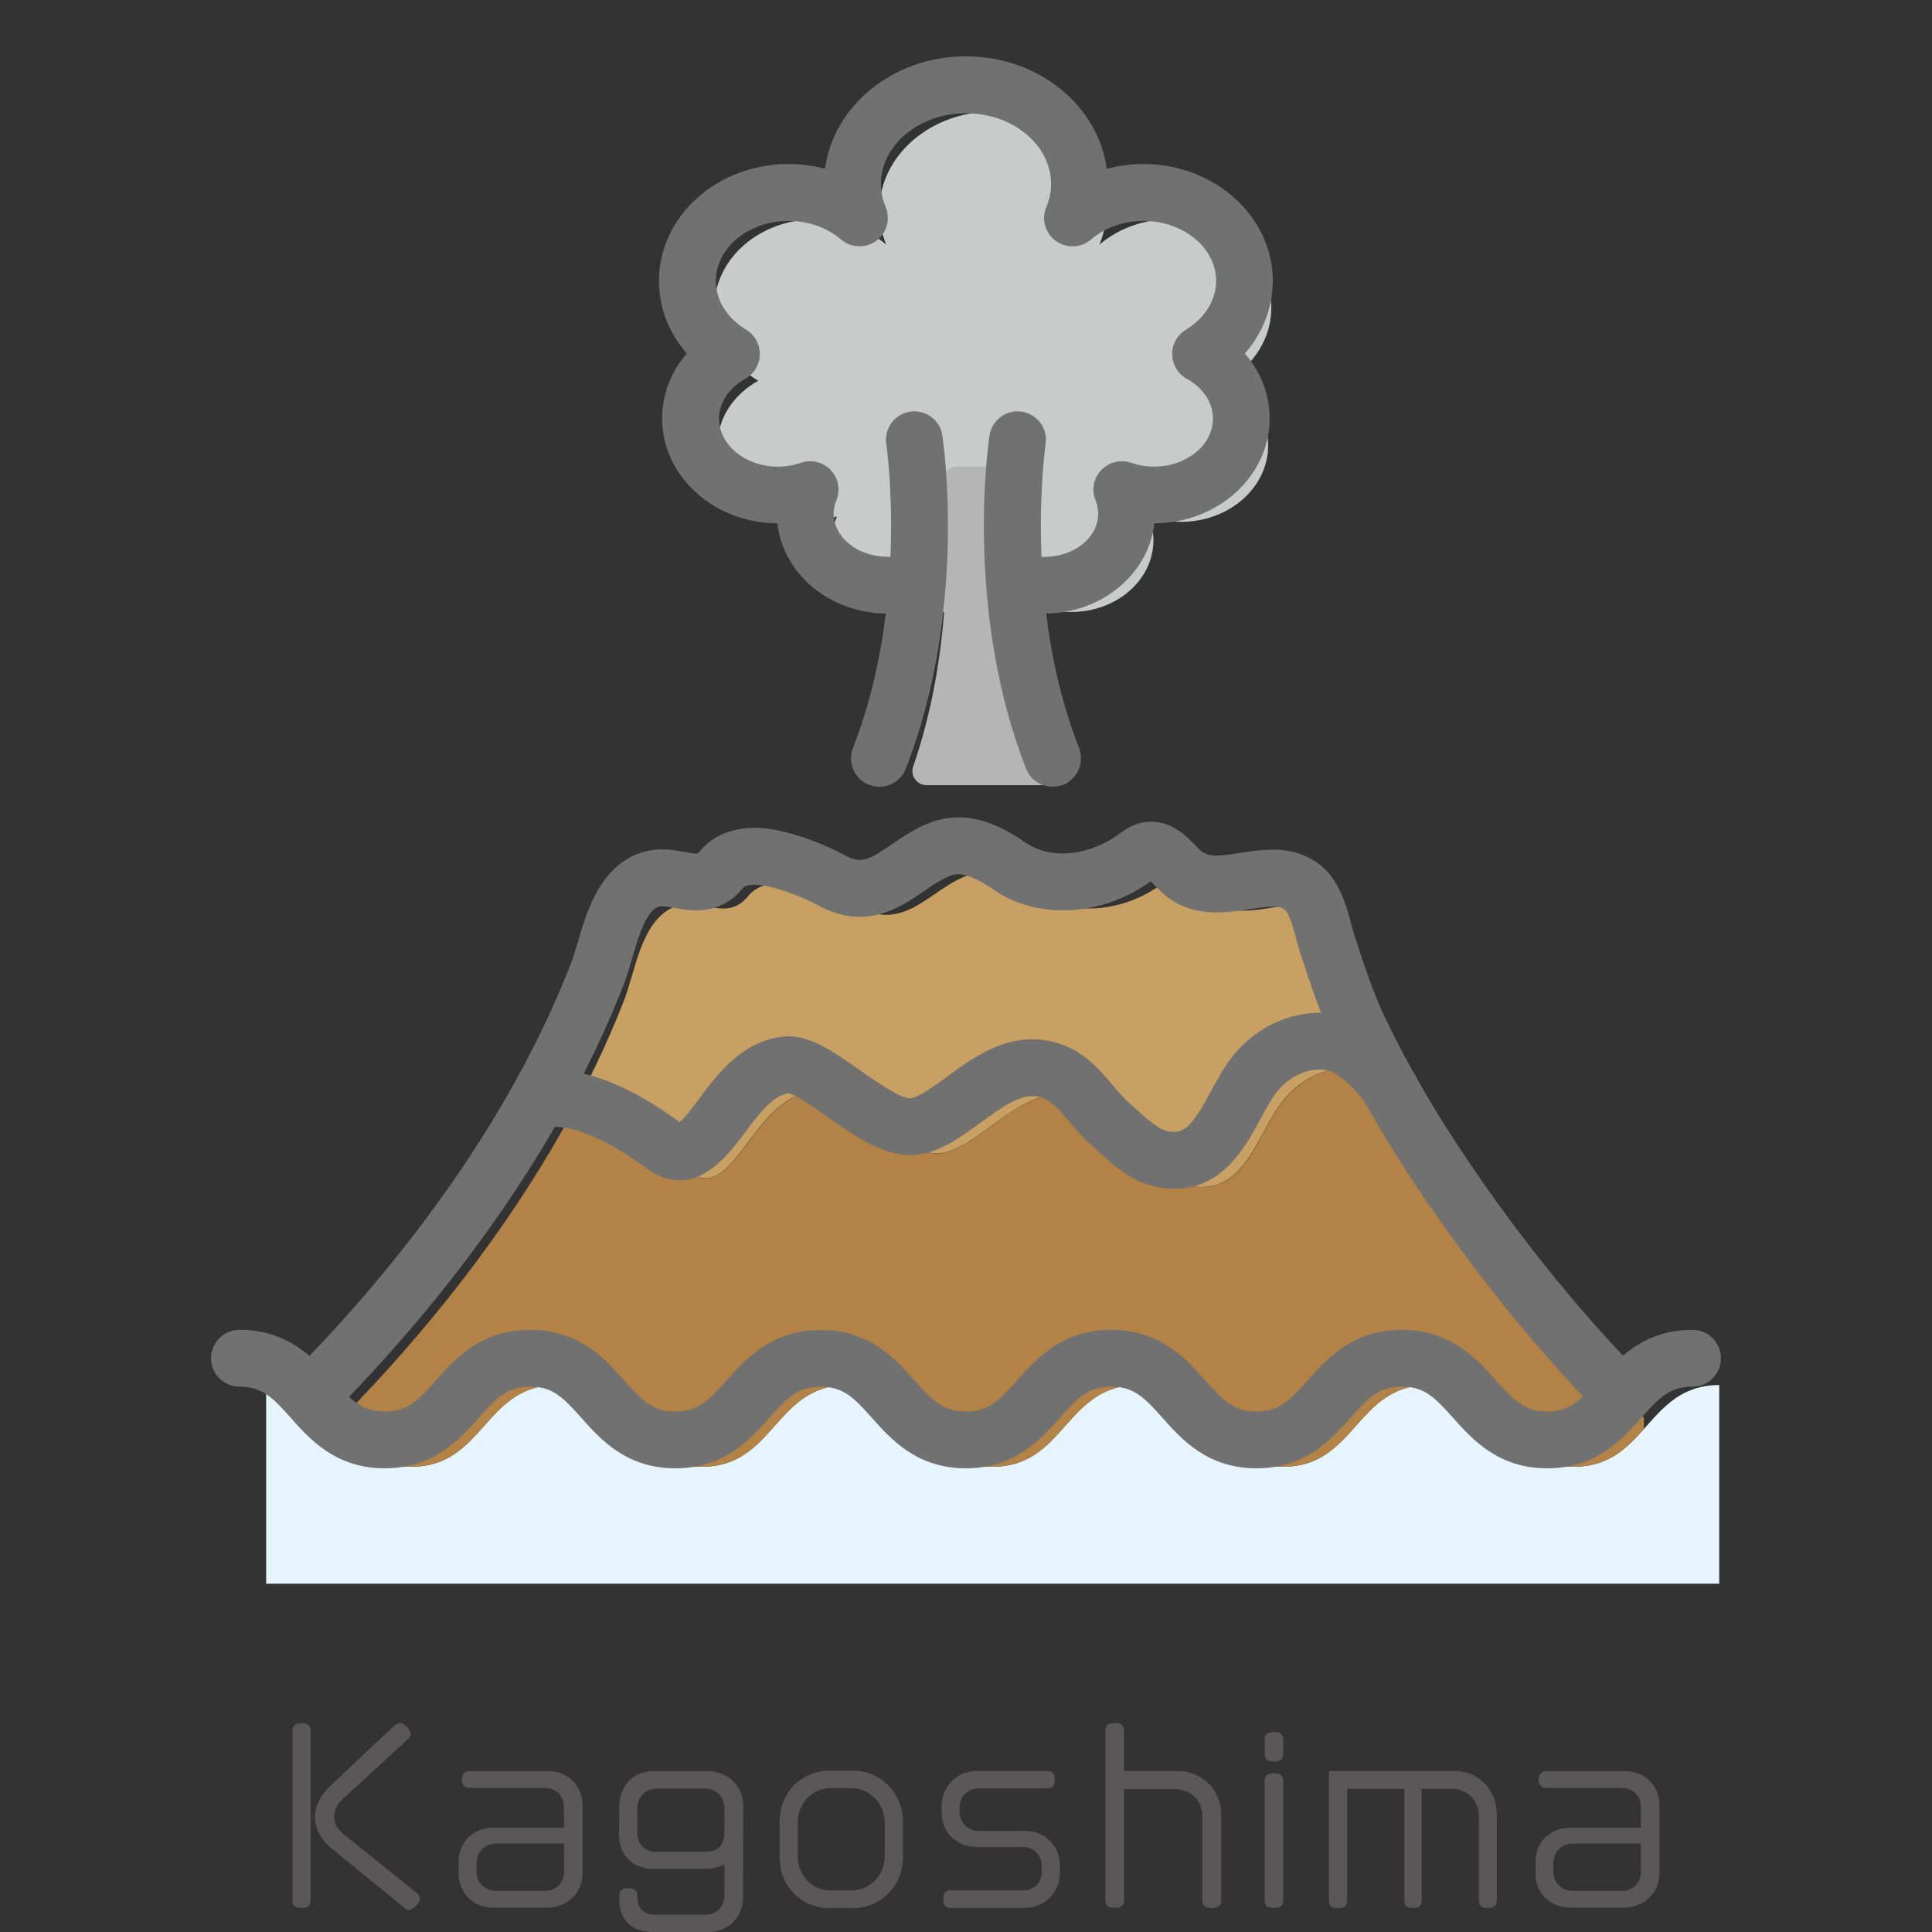 <?xml version="1.0" encoding="UTF-8"?><svg id="_レイヤー_2" xmlns="http://www.w3.org/2000/svg" viewBox="0 0 170.08 170.08"><rect x="0" y="0" width="170.08" height="170.08" fill="#333333" stroke="none"/><defs><style>.cls-1{fill:none;}.cls-2{fill:#727171;}.cls-3{fill:#b28247;}.cls-4{fill:#c9caca;}.cls-5{fill:#e6f4fd;}.cls-6{fill:#595757;}.cls-7{fill:#b5b5b6;}.cls-8{fill:#c9a063;}</style></defs><g id="text"><rect class="cls-1" width="170.08" height="170.08"/><path class="cls-4" d="M108.05,33.52c2.34-1.4,3.87-3.76,3.87-6.43,0-4.3-3.98-7.79-8.9-7.79-2.43,0-4.63.86-6.24,2.24.39-.93.61-1.93.61-2.98,0-4.83-4.47-8.74-9.99-8.74s-9.99,3.92-9.99,8.74c0,1.05.22,2.05.61,2.98-1.61-1.38-3.81-2.24-6.24-2.24-4.91,0-8.9,3.49-8.9,7.79,0,2.67,1.53,5.02,3.87,6.43-2.15,1.19-3.59,3.29-3.59,5.69,0,3.72,3.44,6.73,7.69,6.73,1,0,1.95-.17,2.83-.48-.27.66-.42,1.36-.42,2.1,0,3.49,3.23,6.31,7.21,6.31h13.86c3.98,0,7.21-2.83,7.21-6.31,0-.74-.15-1.44-.42-2.1.88.3,1.83.48,2.83.48,4.25,0,7.69-3.01,7.69-6.73,0-2.4-1.44-4.5-3.59-5.69Z"/><path class="cls-8" d="M60.6,103.16c4.05,2.95,5.57-6.57,10.97-7.06,2.72-.25,7.94,5.91,11.31,5.41,3.38-.49,6.92-5.91,11.31-5.09,2.91.54,3.95,3.12,5.96,4.87,1.33,1.16,2.9,2.83,4.75,3.13,4.74.77,5.74-4.61,8.03-7.51,1.69-2.13,4.39-3.28,6.92-2.79,1.72.34,3.44,2.09,4.36,3.17-.74-1.36-1.46-2.72-2.12-4.09-1.18-2.46-2.03-5.06-2.87-7.65-.5-1.54-.87-4.08-2.27-5.13-3.04-2.28-7.61,1.54-10.72-1.46-.82-.79-1.64-1.9-2.71-1.77-.49.06-.89.38-1.29.67-3.1,2.28-7.69,3-10.97.74-1.39-.95-3.15-1.97-4.96-1.79-2.04.2-3.85,1.94-5.61,2.93-1.86,1.05-3.38,1.04-5.15.09-1.5-.8-3.09-1.42-4.73-1.84-1.68-.43-3.8-.51-4.96.91-1.96,2.41-4.3-.13-6.7,1.03-2.73,1.32-3.24,5.63-4.2,8.1-1.48,3.82-3.29,7.56-5.33,11.19.77-.26,4.26-.99,10.98,3.91Z"/><path class="cls-7" d="M91.78,42.44c-.37,3.73-1.01,14.53,2.64,25.04.28.8-.33,1.64-1.18,1.64h-11.67c-.85,0-1.46-.84-1.18-1.64,3.64-10.51,3.01-21.31,2.64-25.04-.07-.73.5-1.37,1.24-1.37h6.27c.74,0,1.31.63,1.24,1.37Z"/><path class="cls-5" d="M151.36,121.93c-6.4,0-6.4,7.19-12.8,7.19s-6.4-7.19-12.8-7.19-6.4,7.19-12.79,7.19-6.4-7.19-12.8-7.19-6.4,7.19-12.79,7.19-6.39-7.19-12.79-7.19-6.39,7.19-12.79,7.19-6.4-7.19-12.79-7.19-6.39,7.19-12.79,7.19-6.4-7.19-12.79-7.19v17.49h127.92v-17.49Z"/><path class="cls-3" d="M36.23,129.12c6.39,0,6.39-7.19,12.79-7.19s6.4,7.19,12.79,7.19,6.39-7.19,12.79-7.19,6.39,7.19,12.79,7.19,6.4-7.19,12.79-7.19,6.4,7.19,12.79,7.19,6.4-7.19,12.79-7.19,6.4,7.19,12.8,7.19c3.03,0,4.62-1.61,6.14-3.31l.02-1c-.37-.37-.73-.75-1.09-1.14-5.22-5.53-9.86-11.44-13.89-17.38-2.01-2.96-3.85-5.96-5.51-8.99-.92-1.09-2.64-2.84-4.36-3.17-2.53-.49-5.23.66-6.92,2.79-2.29,2.9-3.29,8.28-8.03,7.51-1.85-.3-3.42-1.98-4.75-3.13-2-1.75-3.05-4.32-5.96-4.87-4.39-.82-7.94,4.59-11.31,5.09-3.38.49-8.6-5.66-11.31-5.41-5.4.49-6.92,10.01-10.97,7.06-6.72-4.9-10.21-4.17-10.98-3.91-5.26,9.37-12.15,18.05-19.54,25.56l-.52.41c1.7,1.89,3.29,3.9,6.67,3.9Z"/><path class="cls-2" d="M136.2,129.26c-4.32,0-6.6-2.56-8.27-4.43-1.61-1.81-2.55-2.76-4.53-2.76s-2.92.95-4.53,2.76c-1.66,1.87-3.94,4.43-8.26,4.43s-6.6-2.56-8.26-4.43c-1.61-1.81-2.55-2.76-4.53-2.76s-2.92.95-4.53,2.76c-1.66,1.87-3.94,4.43-8.26,4.43s-6.6-2.56-8.26-4.43c-1.61-1.81-2.54-2.75-4.53-2.75s-2.91.94-4.53,2.75c-1.66,1.87-3.94,4.43-8.26,4.43s-6.6-2.56-8.26-4.43c-1.61-1.81-2.54-2.76-4.53-2.76s-2.92.95-4.53,2.76c-1.66,1.87-3.94,4.43-8.26,4.43s-6.6-2.56-8.26-4.43c-1.61-1.81-2.54-2.76-4.53-2.76-1.38,0-2.5-1.12-2.5-2.5s1.12-2.5,2.5-2.5c4.32,0,6.6,2.56,8.26,4.43,1.61,1.81,2.54,2.76,4.53,2.76s2.92-.95,4.53-2.76c1.66-1.87,3.94-4.43,8.26-4.43s6.6,2.56,8.26,4.43c1.61,1.81,2.54,2.76,4.53,2.76s2.91-.94,4.53-2.75c1.66-1.87,3.94-4.43,8.26-4.43s6.6,2.56,8.26,4.43c1.61,1.81,2.54,2.75,4.53,2.75s2.92-.95,4.53-2.76c1.66-1.87,3.94-4.43,8.26-4.43s6.6,2.56,8.26,4.43c1.61,1.81,2.55,2.76,4.53,2.76s2.92-.95,4.53-2.76c1.66-1.87,3.94-4.43,8.26-4.43s6.6,2.56,8.27,4.43c1.61,1.81,2.55,2.76,4.53,2.76s2.92-.95,4.53-2.76c1.66-1.87,3.95-4.43,8.27-4.43,1.38,0,2.5,1.12,2.5,2.5s-1.12,2.5-2.5,2.5c-1.99,0-2.92.95-4.53,2.76-1.66,1.87-3.95,4.43-8.27,4.43Z"/><path class="cls-2" d="M142.36,124.95c-.65,0-1.29-.25-1.78-.75-.38-.39-.76-.78-1.13-1.17-5.06-5.36-9.82-11.32-14.15-17.69-3.12-4.6-5.75-9.11-7.81-13.4-1.24-2.58-2.11-5.26-2.96-7.85l-.04-.11c-.12-.38-.24-.81-.36-1.26-.2-.76-.63-2.34-1.03-2.64-.55-.41-1.55-.29-3.12-.04-2.24.35-5.3.83-7.84-1.61-.16-.16-.33-.33-.49-.5-.1-.11-.23-.24-.35-.35-4.26,3.11-9.94,3.42-13.82.75-.92-.63-2.28-1.46-3.29-1.36-.8.08-1.85.8-2.87,1.49-.57.39-1.15.79-1.76,1.13-2.59,1.46-4.99,1.49-7.56.11-1.31-.71-2.72-1.25-4.16-1.62-1.28-.32-2.18-.21-2.41.07-2.05,2.51-4.64,2.03-6.04,1.78-.75-.14-1.23-.22-1.51-.08-1.07.52-1.71,2.73-2.23,4.51-.23.8-.45,1.55-.72,2.25-4.93,12.71-13.72,25.71-25.41,37.6-.97.99-2.55,1-3.54.03-.98-.97-1-2.55-.03-3.54,11.22-11.41,19.63-23.83,24.32-35.9.19-.5.38-1.15.59-1.84.75-2.58,1.79-6.12,4.85-7.61,1.78-.86,3.41-.56,4.6-.34.38.07.95.17,1.11.13,0,0,.05-.04.14-.15,1.6-1.96,4.26-2.58,7.51-1.76,1.84.47,3.63,1.16,5.3,2.06,1.04.56,1.66.55,2.74-.06.43-.24.9-.56,1.4-.9,1.46-1,3.12-2.13,5.19-2.34,2.62-.27,4.92,1.04,6.62,2.21,2.42,1.66,5.89.91,8.08-.7l.09-.07c.51-.37,1.27-.94,2.39-1.07,2.12-.24,3.53,1.21,4.37,2.08.12.13.25.26.37.37.68.66,1.57.59,3.6.27,2.05-.32,4.61-.72,6.89.98,1.79,1.34,2.41,3.65,2.86,5.35.1.36.19.71.29,1.01l.04.11c.83,2.55,1.62,4.96,2.71,7.23,1.96,4.08,4.46,8.37,7.45,12.76,4.17,6.15,8.76,11.89,13.64,17.06.35.37.7.74,1.05,1.1.97.98.96,2.57-.03,3.54-.49.48-1.12.72-1.75.72Z"/><path class="cls-2" d="M91.97,54.02c-1.38,0-2.5-1.12-2.5-2.5s1.12-2.5,2.5-2.5c2.6,0,4.71-1.71,4.71-3.81,0-.39-.08-.78-.24-1.17-.37-.91-.17-1.95.51-2.66.68-.71,1.7-.96,2.63-.64.65.22,1.32.34,2.01.34,2.86,0,5.19-1.9,5.19-4.23,0-1.4-.86-2.7-2.3-3.5-.78-.43-1.27-1.25-1.29-2.14-.02-.89.45-1.73,1.21-2.19,1.66-1,2.66-2.6,2.66-4.28,0-2.92-2.87-5.29-6.4-5.29-1.75,0-3.38.58-4.61,1.63-.88.75-2.16.81-3.1.13-.94-.68-1.29-1.91-.84-2.98.28-.67.42-1.35.42-2.02,0-3.44-3.36-6.24-7.49-6.24s-7.49,2.8-7.49,6.24c0,.67.14,1.35.42,2.02.44,1.07.09,2.3-.84,2.98-.94.68-2.22.62-3.1-.13-1.22-1.05-2.86-1.63-4.61-1.63-3.53,0-6.4,2.37-6.4,5.29,0,1.68.99,3.28,2.66,4.28.76.46,1.23,1.29,1.21,2.19-.02.89-.51,1.71-1.29,2.14-1.44.8-2.3,2.11-2.3,3.5,0,2.33,2.33,4.23,5.19,4.23.69,0,1.36-.11,2.01-.34.92-.32,1.95-.07,2.63.64.68.71.87,1.75.5,2.66-.16.38-.24.78-.24,1.16,0,2.1,2.11,3.81,4.71,3.81,1.38,0,2.5,1.12,2.5,2.5s-1.12,2.5-2.5,2.5c-5.03,0-9.18-3.49-9.66-7.94-5.6-.02-10.15-4.15-10.15-9.23,0-2.12.78-4.12,2.18-5.72-1.58-1.79-2.46-4.04-2.46-6.39,0-5.68,5.11-10.29,11.4-10.29,1.1,0,2.19.14,3.22.42.74-5.57,6.02-9.9,12.4-9.9s11.66,4.33,12.4,9.9c1.03-.27,2.12-.42,3.22-.42,6.29,0,11.4,4.62,11.4,10.29,0,2.36-.89,4.6-2.46,6.39,1.4,1.6,2.18,3.6,2.18,5.72,0,5.08-4.55,9.21-10.15,9.23-.49,4.45-4.63,7.94-9.66,7.94Z"/><path class="cls-2" d="M103.4,104.65c-.42,0-.87-.04-1.34-.11-2.29-.37-4-1.94-5.38-3.19-.2-.18-.4-.36-.59-.53-.78-.68-1.41-1.43-1.96-2.09-1.07-1.27-1.73-2-2.78-2.2-1.5-.28-3.22.98-5.04,2.31-1.67,1.23-3.4,2.5-5.4,2.79-2.8.41-5.5-1.5-8.12-3.35-1.02-.72-2.71-1.91-3.35-2.04-1.41.18-2.66,1.85-3.87,3.48-1.6,2.14-4.57,6.12-8.69,3.1-5.96-4.36-8.63-3.57-8.65-3.56.12-.04.17-.08.17-.08l-2.28-4.45c.8-.41,5.24-2.15,13.71,4.05,0,0,0,0,0,0,.45-.36,1.21-1.37,1.72-2.06,1.62-2.17,3.83-5.14,7.49-5.47,2.16-.2,4.23,1.25,6.62,2.94,1.29.91,3.71,2.6,4.51,2.49.77-.11,2.04-1.05,3.17-1.87,2.35-1.73,5.28-3.87,8.92-3.19,2.85.53,4.42,2.4,5.68,3.89.49.58.94,1.12,1.43,1.55.21.19.43.39.66.59.89.81,2,1.82,2.83,1.95,1.38.23,2.04-.39,3.72-3.49.57-1.05,1.16-2.14,1.91-3.1,2.29-2.9,5.95-4.35,9.33-3.7,3.34.65,6.08,4.33,6.59,5.06.8,1.13.53,2.69-.6,3.48-1.13.8-2.69.53-3.48-.6-.81-1.14-2.47-2.84-3.46-3.03-1.54-.3-3.32.46-4.45,1.88-.49.62-.95,1.48-1.44,2.38-1.35,2.5-3.33,6.16-7.58,6.16Z"/><path class="cls-2" d="M77.42,69.26c-.3,0-.61-.06-.91-.17-1.29-.5-1.92-1.95-1.42-3.24,4.96-12.66,2.96-26.63,2.93-26.77-.2-1.37.74-2.64,2.1-2.84,1.36-.2,2.64.73,2.84,2.1.09.62,2.24,15.4-3.22,29.33-.39.99-1.33,1.59-2.33,1.59Z"/><path class="cls-2" d="M92.66,69.26c-1,0-1.94-.6-2.33-1.59-5.46-13.94-3.32-28.71-3.22-29.33.21-1.36,1.47-2.31,2.84-2.1,1.37.21,2.3,1.48,2.1,2.84-.04.24-2.01,14.15,2.94,26.76.5,1.29-.13,2.74-1.42,3.24-.3.12-.61.17-.91.17Z"/><path class="cls-6" d="M26.55,167.96c-.6,0-.8-.22-.8-.68v-14.88c0-.46.2-.7.8-.7s.8.24.8.7v14.88c0,.46-.2.68-.8.68ZM36.67,167.72c-.24.28-.44.4-.66.4-.16,0-.32-.08-.48-.22l-6.36-5.2c-.98-.8-1.44-1.78-1.44-2.72s.48-1.96,1.38-2.8l5.6-5.26c.16-.14.32-.24.5-.24.38,0,.94.58.94.96,0,.18-.1.34-.28.5l-5.6,5.14c-.56.52-.86,1.08-.86,1.64s.28,1.12.92,1.62l6.34,5.08c.2.16.3.32.3.5s-.1.36-.3.6Z"/><path class="cls-6" d="M48.17,167.94h-4.76c-1.74,0-3.04-1.3-3.04-3.02v-1c0-1.74,1.28-3.02,3.04-3.02h6.24v-1.84c0-.94-.7-1.66-1.64-1.66h-6.76c-.32,0-.6-.3-.6-.74s.28-.74.6-.74h7.02c1.74,0,3.02,1.28,3.02,3.02v5.96c0,1.74-1.38,3.04-3.12,3.04ZM49.65,162.3h-6c-.94,0-1.7.74-1.7,1.7v.8c0,.96.76,1.66,1.7,1.66h4.34c.96,0,1.66-.7,1.66-1.66v-2.5Z"/><path class="cls-6" d="M65.41,167.04c0,1.74-1.3,3.04-3.04,3.04h-4.92c-1.78,0-2.94-1.02-2.94-2.9v-.26c0-.46.2-.7.8-.7s.8.24.8.7v.1c0,1,.54,1.54,1.58,1.54h4.44c.94,0,1.64-.72,1.64-1.66v-2.76c-.44.24-1,.38-1.68.38h-4.62c-1.7,0-3-1.18-2.98-3.04l.02-2.5c.02-1.74,1.24-3.06,2.98-3.06h4.8c1.74,0,3.14,1.28,3.14,3.02l-.02,8.1ZM63.77,159.14c0-.94-.7-1.68-1.66-1.68h-4.3c-.96,0-1.7.72-1.7,1.68v2.2c0,1.06.72,1.68,1.68,1.68h4.26c1.02,0,1.72-.44,1.72-1.68v-2.2Z"/><path class="cls-6" d="M75.07,167.98h-2.04c-2.42,0-4.4-1.86-4.4-4.48v-3.12c0-2.64,1.98-4.5,4.4-4.5h2.04c2.54,0,4.42,2.04,4.42,4.48v3.14c0,2.44-1.88,4.48-4.42,4.48ZM77.89,160.46c0-1.6-1.26-3.04-2.92-3.04h-1.82c-1.64,0-2.92,1.28-2.92,3.08v2.88c0,1.78,1.28,3.04,2.92,3.04h1.82c1.66,0,2.92-1.4,2.92-3.02v-2.94Z"/><path class="cls-6" d="M90.23,167.96h-6.52c-.44,0-.66-.18-.66-.76s.22-.78.66-.78h6.34c.96,0,1.66-.68,1.66-1.62v-.54c0-.92-.7-1.66-1.66-1.66h-4.08c-1.74,0-3.08-1.26-3.08-3.04v-.56c0-1.74,1.36-3.1,3.08-3.1h6.2c.44,0,.68.2.68.78s-.24.76-.68.76h-6c-.94,0-1.68.68-1.68,1.62v.48c0,.94.74,1.64,1.68,1.64h4.06c1.74,0,3.08,1.28,3.08,3.06v.62c0,1.74-1.36,3.1-3.08,3.1Z"/><path class="cls-6" d="M106.67,167.96c-.62,0-.82-.22-.82-.7v-7.34c0-1.52-1.14-2.42-2.46-2.42h-4.44v9.76c0,.48-.22.7-.82.7s-.82-.22-.82-.7v-14.86c0-.48.2-.72.82-.72s.82.24.82.72v3.5h4.64c2.14,0,3.92,1.54,3.92,3.88v7.48c0,.48-.22.7-.84.7Z"/><path class="cls-6" d="M112.15,155.08c-.62,0-.82-.22-.82-.7v-1.18c0-.48.2-.72.82-.72s.82.24.82.72v1.18c0,.48-.22.7-.82.7ZM112.15,167.96c-.62,0-.82-.22-.82-.7v-10.44c0-.48.2-.72.82-.72s.82.24.82.72v10.44c0,.48-.22.7-.82.7Z"/><path class="cls-6" d="M130.97,167.96c-.6,0-.78-.22-.78-.68v-7.32c0-1.34-.88-2.48-2.38-2.48h-2.66v9.84c0,.44-.2.64-.76.64s-.76-.2-.76-.64v-9.84h-5.04v9.82c0,.46-.2.68-.8.68s-.8-.22-.8-.68v-11.4h10.96c2.34,0,3.82,1.74,3.82,3.88v7.5c0,.46-.2.68-.8.68Z"/><path class="cls-6" d="M142.97,167.94h-4.76c-1.74,0-3.04-1.3-3.04-3.02v-1c0-1.74,1.28-3.02,3.04-3.02h6.24v-1.84c0-.94-.7-1.66-1.64-1.66h-6.76c-.32,0-.6-.3-.6-.74s.28-.74.6-.74h7.02c1.74,0,3.02,1.28,3.02,3.02v5.96c0,1.74-1.38,3.04-3.12,3.04ZM144.45,162.3h-6c-.94,0-1.7.74-1.7,1.7v.8c0,.96.76,1.66,1.7,1.66h4.34c.96,0,1.66-.7,1.66-1.66v-2.5Z"/></g></svg>